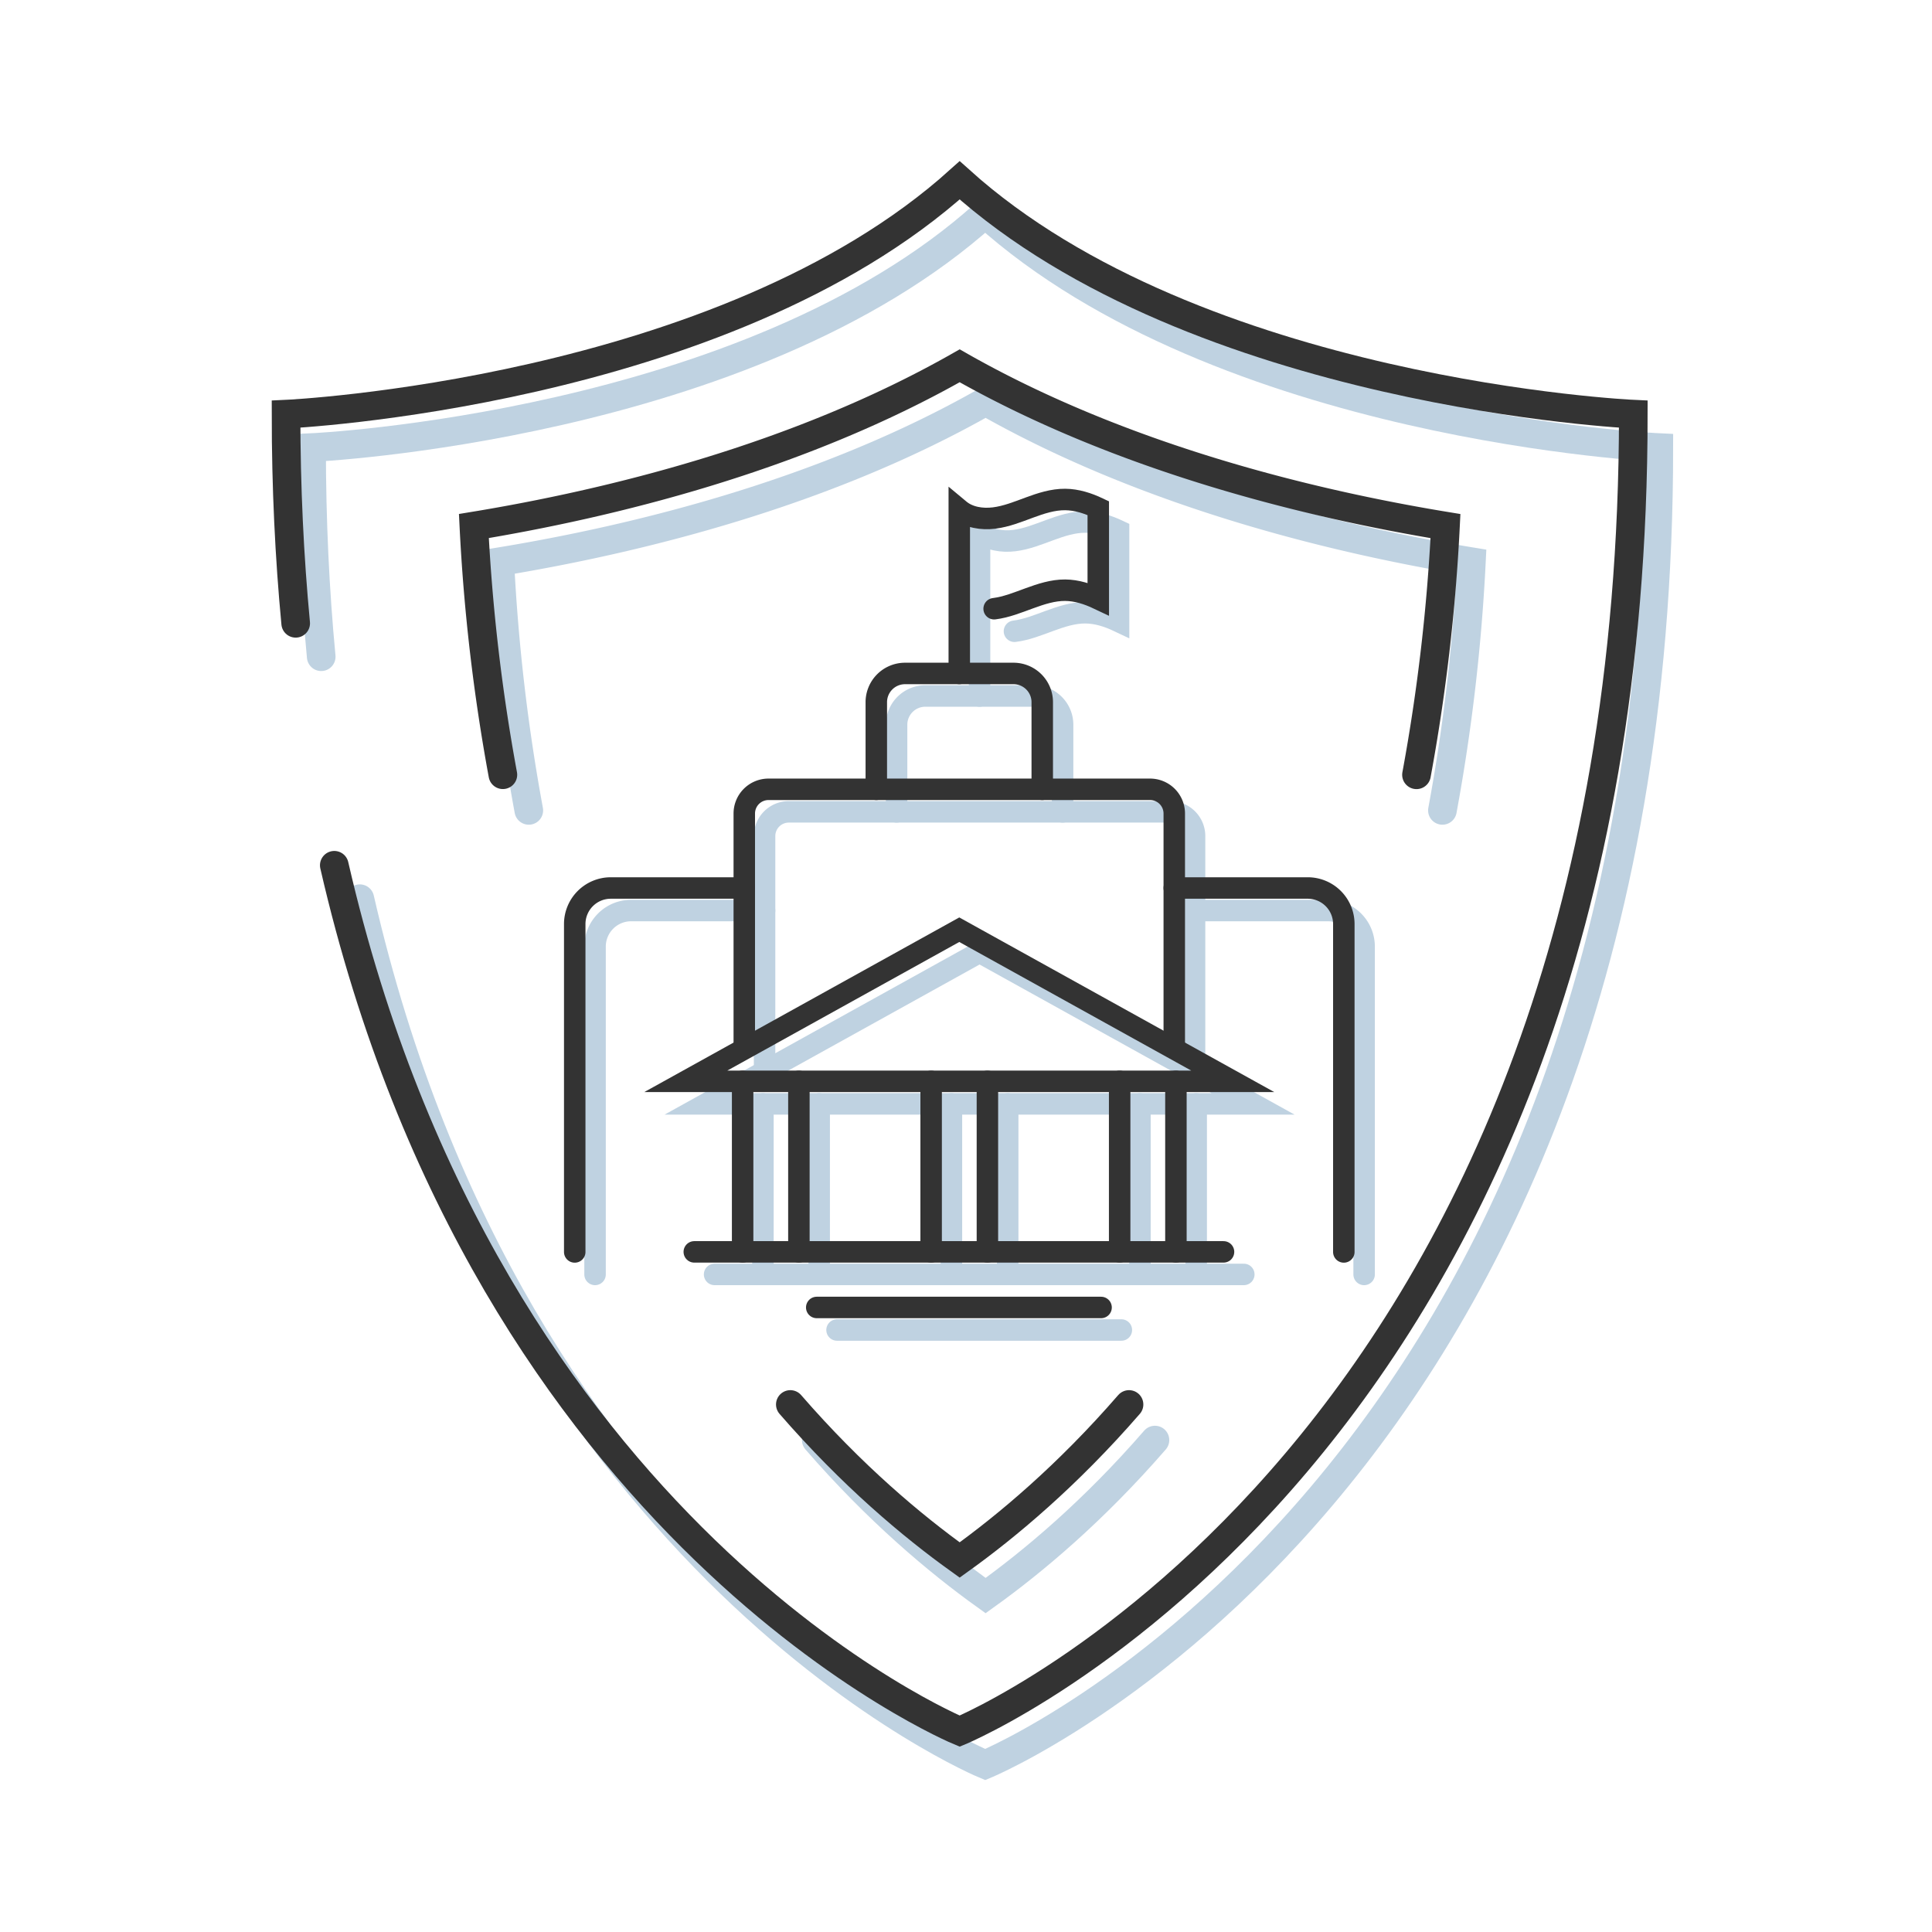 <svg id="icons" xmlns="http://www.w3.org/2000/svg" viewBox="0 0 1500 1500"><defs><style>.cls-1,.cls-2,.cls-3,.cls-4{fill:none;stroke-linecap:round;stroke-miterlimit:10;}.cls-1,.cls-2{stroke:#bfd2e1;}.cls-1,.cls-4{stroke-width:22.23px;}.cls-2,.cls-3{stroke-width:16.67px;}.cls-3,.cls-4{stroke:#333;}</style></defs><path class="cls-1" d="M1119.89,629.18a1458.89,1458.89,0,0,0,22.5-193.09C1038.2,419,891.8,383.66,765.22,311.68c-126.56,72-273,107.28-377.17,124.41a1460.5,1460.5,0,0,0,22.51,193.09"/><path class="cls-1" d="M633.74,1118.07c47.84,55.12,94.68,94.36,131.48,120.74,36.8-26.37,83.65-65.62,131.48-120.74"/><polygon class="cls-2" points="760.53 739.32 548.18 857.06 972.89 857.06 760.53 739.32"/><line class="cls-2" x1="592.34" y1="857.06" x2="592.34" y2="989.46"/><line class="cls-2" x1="636.02" y1="857.06" x2="636.02" y2="989.46"/><line class="cls-2" x1="738.69" y1="857.06" x2="738.69" y2="989.46"/><line class="cls-2" x1="782.37" y1="857.06" x2="782.37" y2="989.46"/><line class="cls-2" x1="885.05" y1="857.06" x2="885.05" y2="989.46"/><line class="cls-2" x1="928.73" y1="857.06" x2="928.73" y2="989.46"/><path class="cls-2" d="M593.61,830V649.13a18.81,18.81,0,0,1,18.8-18.81H908.66a18.81,18.81,0,0,1,18.8,18.81V830"/><path class="cls-2" d="M696.11,630.32V562.68a22.31,22.31,0,0,1,22.31-22.31h84.22A22.31,22.31,0,0,1,825,562.68v67.64"/><path class="cls-2" d="M760.53,540.37V413.18c7.33,6.12,17.59,7.7,27.07,6.51S806,414.88,815,411.57s18.23-6.34,27.78-6.26c8.91.08,17.62,2.89,25.68,6.71v70.42c-8.06-3.82-16.77-6.63-25.68-6.71-9.55-.08-18.82,3-27.78,6.27s-17.92,6.93-27.39,8.11"/><path class="cls-2" d="M927.46,706.94H1031.1a28,28,0,0,1,28,28V989.46"/><path class="cls-2" d="M593.61,706.94H490a28,28,0,0,0-28,28V989.46"/><line class="cls-2" x1="554.8" y1="989.46" x2="965.69" y2="989.46"/><line class="cls-2" x1="649.87" y1="1032.61" x2="870.62" y2="1032.61"/><polygon class="cls-3" points="744.78 721.82 532.43 839.55 957.13 839.55 744.78 721.82"/><line class="cls-3" x1="576.58" y1="839.55" x2="576.58" y2="971.95"/><line class="cls-3" x1="620.26" y1="839.55" x2="620.26" y2="971.95"/><line class="cls-3" x1="722.94" y1="839.55" x2="722.94" y2="971.95"/><line class="cls-3" x1="766.62" y1="839.55" x2="766.62" y2="971.95"/><line class="cls-3" x1="869.3" y1="839.55" x2="869.3" y2="971.95"/><line class="cls-3" x1="912.98" y1="839.55" x2="912.98" y2="971.95"/><path class="cls-3" d="M577.86,812.52V631.62a18.8,18.8,0,0,1,18.8-18.8H892.9a18.8,18.8,0,0,1,18.8,18.8v180.9"/><path class="cls-3" d="M680.36,612.82V545.18a22.31,22.31,0,0,1,22.31-22.31h84.22a22.31,22.31,0,0,1,22.31,22.31v67.64"/><path class="cls-3" d="M744.78,522.87V395.68c7.32,6.12,17.59,7.69,27.06,6.51s18.44-4.82,27.39-8.12,18.24-6.35,27.78-6.27c8.92.08,17.62,2.9,25.68,6.72v70.42c-8.06-3.82-16.76-6.64-25.68-6.71-9.54-.08-18.82,3-27.78,6.26s-17.91,6.94-27.39,8.12"/><path class="cls-3" d="M911.7,689.44h103.64a28,28,0,0,1,28,28V972"/><path class="cls-3" d="M577.86,689.44H474.22a28,28,0,0,0-28,28V972"/><line class="cls-3" x1="539.04" y1="971.95" x2="949.94" y2="971.95"/><line class="cls-3" x1="634.11" y1="1015.11" x2="854.87" y2="1015.11"/><path class="cls-1" d="M279.36,697.74C399.1,1219.05,764.91,1370,764.91,1370s523-215.8,523-1022.5c0,0-338.69-15.47-523-181.55-184.3,166.08-523,181.55-523,181.55,0,57,2.62,111.12,7.48,162.38"/><path class="cls-4" d="M259.54,671.79c119.74,521.32,485.55,672.26,485.55,672.26s523-215.8,523-1022.5c0,0-338.69-15.46-523-181.55-184.3,166.09-523,181.55-523,181.55,0,57,2.62,111.12,7.48,162.38"/><path class="cls-4" d="M1099.76,601.54a1458.89,1458.89,0,0,0,22.5-193.09C1018.07,391.32,871.67,356,745.09,284c-126.56,72-273,107.28-377.17,124.41a1460.5,1460.5,0,0,0,22.51,193.09"/><path class="cls-4" d="M613.61,1090.43c47.84,55.12,94.68,94.36,131.48,120.74,36.8-26.38,83.64-65.62,131.48-120.74"/></svg>